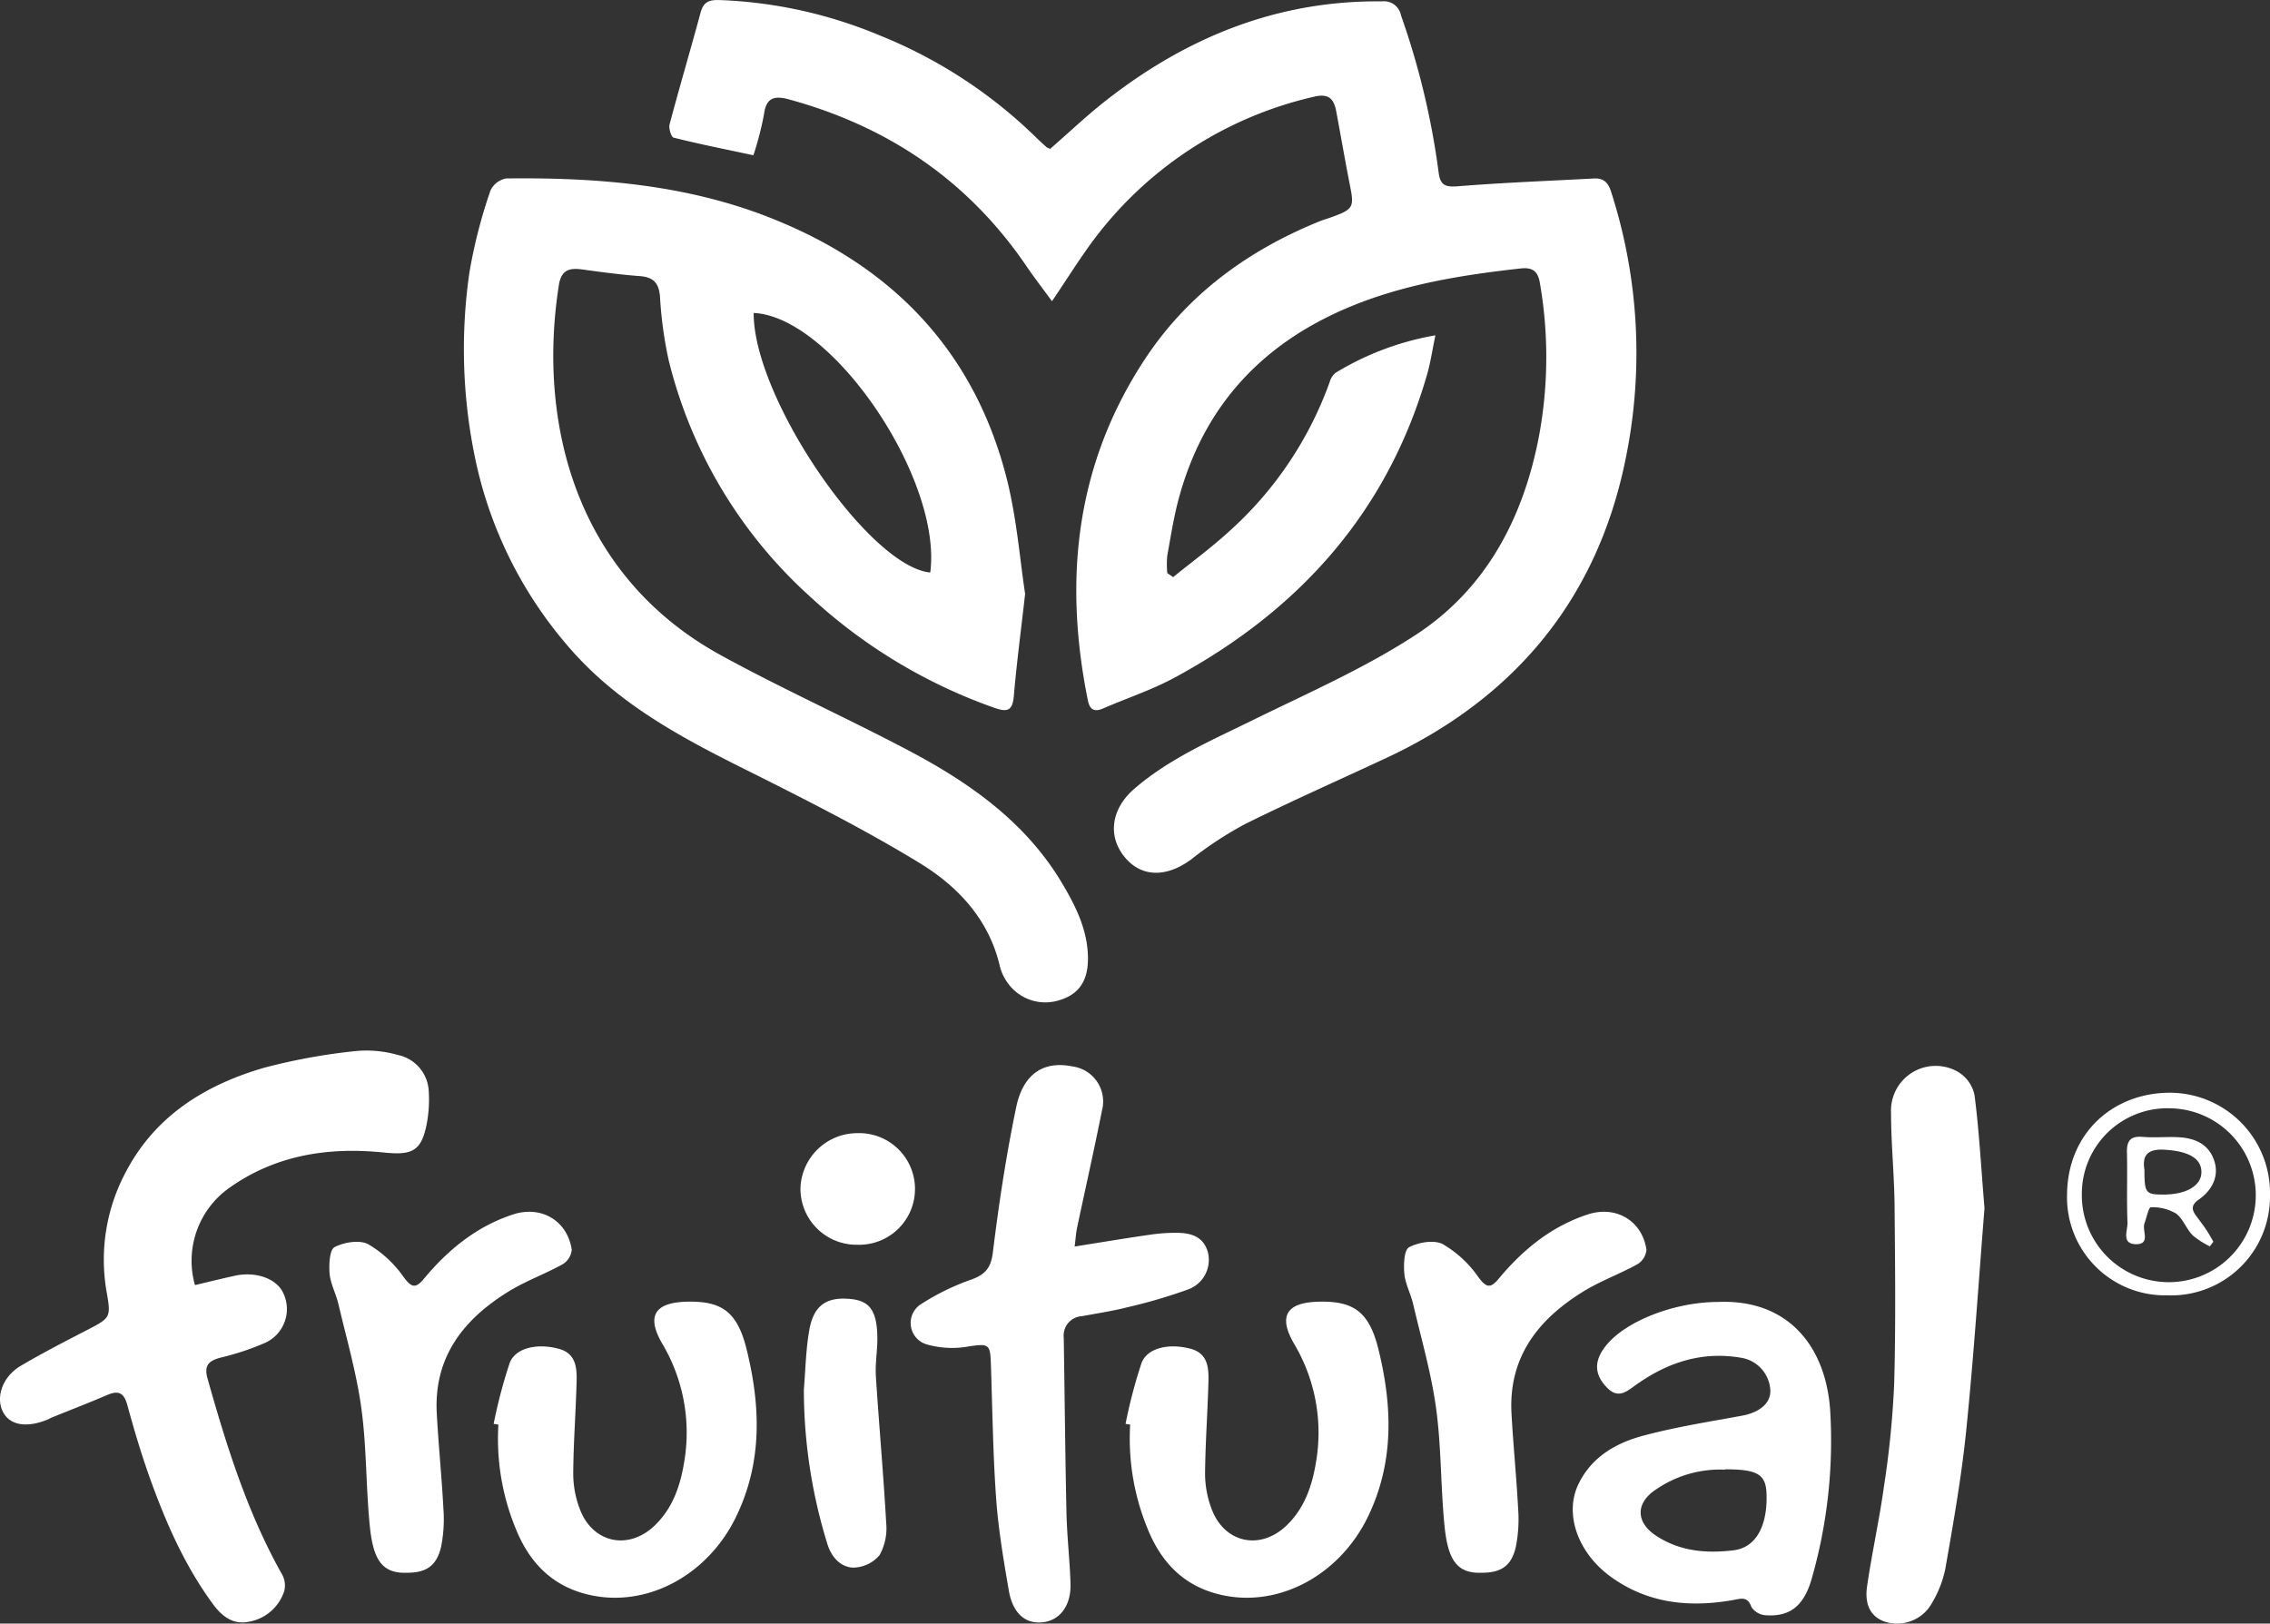 <svg xmlns="http://www.w3.org/2000/svg" width="372.384" height="266.411" viewBox="0 0 372.384 266.411"><rect x="0" y="0" width="372.384" height="266.411" fill="#333333" stroke="none"/><g id="LOGO_fruitural" data-name="LOGO fruitural" transform="translate(0.004 -0.03)"><path id="Trazado_1" data-name="Trazado 1" d="M301.185,244.807c3.054-2.476,6.238-4.81,9.139-7.46a60.222,60.222,0,0,0,16.533-24.538,3.054,3.054,0,0,1,.992-1.538,46.775,46.775,0,0,1,16.359-6.14c-.513,2.432-.807,4.526-1.4,6.544-6.544,22.586-21.06,38.662-41.443,49.655-3.719,2.007-7.8,3.348-11.691,5.039-1.483.632-2.181.142-2.487-1.374-4.013-19.849-1.974-38.749,9.368-55.959,6.98-10.6,16.861-17.81,28.552-22.575.753-.305,1.549-.524,2.312-.807,3.272-1.2,3.468-1.614,2.8-4.962-.807-4.079-1.505-8.169-2.269-12.247-.382-2.094-1.21-3.065-3.708-2.454a62.567,62.567,0,0,0-37.7,25.716c-1.7,2.432-3.272,4.94-5.235,7.83-1.549-2.116-2.912-3.883-4.166-5.726-9.532-14.014-22.619-22.9-38.913-27.374-2.345-.643-3.8-.425-4.166,2.443a52.921,52.921,0,0,1-1.734,6.707c-4.362-.938-8.79-1.81-13.087-2.89-.4-.1-.84-1.549-.665-2.181,1.625-6.118,3.425-12.182,5.071-18.289.5-1.876,1.429-2.181,3.337-2.1a74.97,74.97,0,0,1,26.076,5.8,78.523,78.523,0,0,1,25.553,16.653c.578.578,1.178,1.091,1.789,1.669a2.5,2.5,0,0,0,.611.284c3.152-2.737,6.216-5.671,9.554-8.245,13.2-10.23,27.963-16.141,44.889-15.955a2.836,2.836,0,0,1,3.1,2.279,127.2,127.2,0,0,1,6.173,25.738c.262,2.181,1.091,2.487,3.217,2.323,7.394-.6,14.81-.872,22.227-1.276,1.592-.087,2.356.611,2.857,2.181a86.232,86.232,0,0,1,2.4,43.733c-4.6,22.9-18.06,39.262-39.262,49.164-7.711,3.6-15.5,7.045-23.121,10.819a59.134,59.134,0,0,0-8.834,5.78c-4.122,3.086-8.3,3.032-11.059-.425s-2.072-7.874,1.625-11.081c5.835-5.049,12.847-8.027,19.631-11.375,9-4.417,18.278-8.485,26.632-13.949,11.364-7.438,17.449-18.878,20.067-32.1a70.889,70.889,0,0,0,.229-25.64c-.349-2.072-1.385-2.53-3.152-2.345-9.728,1.091-19.3,2.6-28.443,6.478-14.08,5.987-23.393,16.075-27.516,30.831-.905,3.206-1.407,6.544-2.007,9.815a15.711,15.711,0,0,0,0,2.868Z" transform="translate(-108.738 -150.08)" fill="#fff"></path><path id="Trazado_2" data-name="Trazado 2" d="M279.7,245.124c-.72,6.358-1.407,11.549-1.854,16.773-.2,2.345-1,2.694-3.119,1.952a86.976,86.976,0,0,1-30.068-18.06,76.985,76.985,0,0,1-23.426-38.978,65.915,65.915,0,0,1-1.429-10.459c-.185-2.247-1.091-3.206-3.337-3.37-3.152-.24-6.293-.654-9.434-1.091-2.083-.284-3.424.065-3.817,2.552-3.555,22.641,2.77,47.681,26.545,60.735,10.23,5.617,20.918,10.393,31.235,15.868,9.815,5.224,18.845,11.637,24.724,21.485,2.323,3.893,4.362,7.961,4.286,12.695-.055,3.479-1.56,5.627-4.613,6.544a7.547,7.547,0,0,1-8.474-2.7,8.106,8.106,0,0,1-1.32-2.661c-1.756-7.8-6.871-13.262-13.284-17.166-8.474-5.169-17.362-9.706-26.262-14.178-10.819-5.377-21.572-10.732-29.948-19.794a68.511,68.511,0,0,1-16.8-33.252,87.649,87.649,0,0,1-.753-29.7,84.326,84.326,0,0,1,3.435-13.36,3.534,3.534,0,0,1,2.606-2c15.487-.185,30.8,1.091,45.238,7.252,19.129,8.081,31.889,22.019,36.939,42.348C278.356,233.007,278.858,239.627,279.7,245.124Zm-44.529-46.089c-.065,13.916,18.856,41.6,28.966,42.588C266.152,226.322,248.092,199.613,235.168,199.035Z" transform="translate(-111.538 -147.649)" fill="#fff"></path><path id="Trazado_3" data-name="Trazado 3" d="M149.837,346.657c2.345-.556,4.515-1.091,6.718-1.571,3.2-.643,6.326.426,7.558,2.476a6.085,6.085,0,0,1-2.694,8.539,43.067,43.067,0,0,1-7.405,2.465c-1.876.513-2.727,1.222-2.116,3.414,3.119,11.081,6.544,22.041,12.215,32.129a3.774,3.774,0,0,1,.382,2.727,7.438,7.438,0,0,1-5.867,5.071c-2.661.512-4.45-.993-5.922-3.021-4.646-6.358-7.743-13.491-10.361-20.841-1.363-3.828-2.519-7.743-3.588-11.658-.534-1.963-1.363-2.53-3.272-1.712-2.988,1.287-6.042,2.454-9.063,3.686-.251.1-.48.24-.731.349-3.4,1.407-6.162.971-7.307-1.167-1.3-2.421-.153-5.846,2.868-7.634,3.588-2.116,7.3-4.024,10.993-5.933s3.828-2.05,3.13-6.042a30.537,30.537,0,0,1,3.2-19.98c4.831-9.139,13.033-14.178,22.608-16.959a97.9,97.9,0,0,1,14.9-2.726,18.662,18.662,0,0,1,6.98.611,6.38,6.38,0,0,1,5.126,5.976,21.323,21.323,0,0,1-.338,5.4c-.894,4.5-2.465,5.115-7.067,4.646-9.128-.938-17.886.425-25.553,5.976A14.658,14.658,0,0,0,149.837,346.657Z" transform="translate(-117.86 -135.76)" fill="#fff"></path><path id="Trazado_4" data-name="Trazado 4" d="M281.735,340.133c4.362-.7,8.19-1.331,12-1.887a30.552,30.552,0,0,1,4.57-.371c2.378,0,4.581.513,5.311,3.272a5.169,5.169,0,0,1-3.163,5.987,85.571,85.571,0,0,1-10.077,2.966c-2.443.622-4.951,1-7.449,1.461a3.174,3.174,0,0,0-2.977,3.523c.153,9.586.24,19.173.447,28.759.087,3.883.545,7.754.665,11.637.1,3.61-1.778,6.031-4.613,6.314s-4.864-1.505-5.507-5.191c-.872-5.071-1.734-10.164-2.094-15.268-.523-7.394-.6-14.821-.862-22.237-.1-2.977-.491-3.021-3.49-2.6a15.2,15.2,0,0,1-7.056-.316,3.664,3.664,0,0,1-.764-6.685,38.9,38.9,0,0,1,8.245-3.992c2.181-.829,3.1-1.909,3.4-4.417.981-7.961,2.181-15.912,3.817-23.764,1.145-5.584,4.559-7.71,9.259-6.74a5.8,5.8,0,0,1,4.831,7.2c-1.287,6.445-2.737,12.869-4.1,19.314C281.953,337.908,281.909,338.781,281.735,340.133Z" transform="translate(-105.45 -135.562)" fill="#fff"></path><path id="Trazado_5" data-name="Trazado 5" d="M378.249,346c11.266-.491,17.624,7,18.4,17.679a82.2,82.2,0,0,1-2.912,27.341c-1.276,4.8-3.61,6.7-7.743,6.38a3.042,3.042,0,0,1-2.257-1.341c-.633-1.821-1.712-1.374-3.021-1.145-7.22,1.276-14.091.556-20.176-3.915-5.268-3.883-7.482-10.143-5.246-14.963,2.116-4.548,6.184-6.893,10.72-8.1,5.3-1.418,10.764-2.279,16.173-3.272,2.825-.523,4.646-1.974,4.657-4.046a5.693,5.693,0,0,0-4.755-5.453c-6.249-1.091-11.822.643-16.915,4.177-1.647,1.091-3.119,2.8-5.147.7s-2.181-4.286-.229-6.772C362.981,349.154,371.149,346,378.249,346Zm1.156,27.516a18.54,18.54,0,0,0-11.189,3.163c-3.545,2.247-3.523,5.508,0,7.754,3.872,2.5,8.147,2.846,12.542,2.323,4.21-.491,5.638-4.831,5.453-9.325-.109-3.185-1.559-3.97-6.805-3.97Z" transform="translate(-96.427 -132.335)" fill="#fff"></path><path id="Trazado_6" data-name="Trazado 6" d="M417.968,333.841c-.905,11.222-1.712,23.753-2.977,36.251-.774,7.711-2.127,15.367-3.468,23.011a18.152,18.152,0,0,1-2.585,6.173A6.543,6.543,0,0,1,401.4,401.6c-2.563-1.025-3.032-3.381-2.7-5.671.8-5.54,2.028-11,2.792-16.544a153.685,153.685,0,0,0,1.658-16.708c.273-9.815.153-19.565.066-29.348-.055-5.06-.578-10.121-.578-15.17a7.329,7.329,0,0,1,10.851-6.773,5.835,5.835,0,0,1,2.835,3.839C417.074,320.95,417.379,326.73,417.968,333.841Z" transform="translate(-92.424 -135.551)" fill="#fff"></path><path id="Trazado_7" data-name="Trazado 7" d="M192.11,366.006a82.81,82.81,0,0,1,2.639-10.012c.982-2.53,4.646-3.272,8.18-2.269,2.672.785,2.846,3.076,2.792,5.279-.131,5.06-.523,10.121-.556,15.181a16.361,16.361,0,0,0,1.091,5.824c2.1,5.551,7.95,6.805,12.247,2.7,3.021-2.879,4.264-6.642,4.9-10.655a28.6,28.6,0,0,0-3.664-19.26c-2.628-4.559-1.156-6.751,4.221-6.838,5.562-.1,8.125,1.636,9.652,7.83,2.268,9.194,2.617,18.355-1.636,27.265-4.766,10.066-15.345,15.552-25.16,12.76-5.628-1.6-9.052-5.518-11.113-10.688a38.673,38.673,0,0,1-2.814-17Z" transform="translate(-111.133 -132.337)" fill="#fff"></path><path id="Trazado_8" data-name="Trazado 8" d="M287.16,366.006a82.8,82.8,0,0,1,2.628-10.012c.992-2.53,4.657-3.272,8.19-2.269,2.661.785,2.836,3.076,2.781,5.279-.131,5.06-.513,10.121-.556,15.181a16.357,16.357,0,0,0,1.091,5.824c2.094,5.551,7.939,6.805,12.247,2.7,3.021-2.879,4.264-6.642,4.9-10.655a28.54,28.54,0,0,0-3.675-19.26c-2.617-4.559-1.156-6.751,4.221-6.838,5.573-.1,8.136,1.636,9.663,7.83,2.258,9.194,2.607,18.355-1.636,27.265-4.777,10.066-15.356,15.552-25.16,12.76-5.628-1.6-9.052-5.518-11.113-10.688a38.837,38.837,0,0,1-2.825-17Z" transform="translate(-102.521 -132.337)" fill="#fff"></path><path id="Trazado_9" data-name="Trazado 9" d="M180.051,391.66c-4.166.142-5.453-2.4-6-7.471-.665-6.478-.523-13.087-1.4-19.478-.785-5.78-2.432-11.451-3.773-17.155-.393-1.669-1.276-3.272-1.44-4.94-.131-1.483,0-3.915.774-4.363,1.56-.829,4.1-1.254,5.54-.512a18.441,18.441,0,0,1,5.813,5.377c1.309,1.767,1.974,1.963,3.37.273,3.948-4.744,8.6-8.55,14.56-10.513,4.624-1.538,8.965.992,9.663,5.791a3.108,3.108,0,0,1-1.483,2.367c-2.912,1.614-6.107,2.759-8.943,4.515-7.372,4.559-12.226,10.764-11.713,19.98.284,5.235.818,10.448,1.091,15.683a22.992,22.992,0,0,1-.382,6.184C184.991,390.559,183.257,391.682,180.051,391.66Z" transform="translate(-113.371 -133.562)" fill="#fff"></path><path id="Trazado_10" data-name="Trazado 10" d="M341.712,391.66c-4.166.142-5.453-2.4-6-7.471-.665-6.478-.524-13.087-1.4-19.478-.785-5.78-2.443-11.451-3.773-17.155-.393-1.669-1.276-3.272-1.44-4.94-.131-1.483-.055-3.915.774-4.363,1.56-.829,4.1-1.254,5.529-.512a18.209,18.209,0,0,1,5.813,5.377c1.32,1.767,1.985,1.963,3.381.273,3.948-4.744,8.6-8.55,14.559-10.513,4.624-1.538,8.965.992,9.663,5.791a3.108,3.108,0,0,1-1.483,2.367c-2.923,1.614-6.107,2.759-8.943,4.515-7.372,4.559-12.226,10.764-11.713,19.98.284,5.235.818,10.448,1.091,15.683a22.989,22.989,0,0,1-.382,6.184C346.685,390.559,344.951,391.682,341.712,391.66Z" transform="translate(-98.726 -133.562)" fill="#fff"></path><path id="Trazado_11" data-name="Trazado 11" d="M238.77,360.42c.273-3.272.327-6.544.883-9.706.709-4.133,2.857-5.573,6.871-5.148,3.021.316,4.21,1.909,4.3,6.107.055,2.181-.371,4.362-.24,6.543.513,8.027,1.243,16.032,1.69,24.059a9.063,9.063,0,0,1-1.091,5.322,5.8,5.8,0,0,1-4.362,2.04c-1.963-.109-3.446-1.592-4.155-3.763A85.773,85.773,0,0,1,238.77,360.42Z" transform="translate(-106.905 -132.378)" fill="#fff"></path><path id="Trazado_12" data-name="Trazado 12" d="M247.606,338.912a9.194,9.194,0,0,1-9.346-9.237,9.336,9.336,0,0,1,9.281-9.074,9.161,9.161,0,1,1,.065,18.311Z" transform="translate(-106.952 -134.634)" fill="#fff"></path><path id="Trazado_13" data-name="Trazado 13" d="M445.14,347.762a16.076,16.076,0,0,1-16.359-16.6c.109-9.979,7.471-16.6,16.8-16.643a16.457,16.457,0,0,1,16.49,16.883,16.217,16.217,0,0,1-16.926,16.359Zm.567-30.69a14.036,14.036,0,0,0-14.5,13.949,14.267,14.267,0,1,0,14.5-13.949Z" transform="translate(-89.692 -135.185)" fill="#fff"></path><path id="Trazado_14" data-name="Trazado 14" d="M451.389,339.124a14.129,14.129,0,0,1-2.781-1.778c-1.091-1.091-1.6-2.77-2.781-3.621a7.632,7.632,0,0,0-4.133-1.014c-.316,0-.687,1.723-1.025,2.65-.414,1.178,1.036,3.381-1.32,3.414-2.541,0-1.418-2.268-1.461-3.544-.153-3.784,0-7.634-.087-11.386-.065-1.941.469-2.858,2.574-2.683s3.981-.055,5.966.065c2.476.142,4.657,1.014,5.649,3.49s.12,4.962-2.421,6.74c-1.243.872-1.178,1.636-.415,2.672.534.72,1.091,1.44,1.592,2.181s.829,1.363,1.232,2.05Zm-10.721-12.542c0,3.806.2,4.035,3.087,4.046,3.806,0,6.3-1.472,6.26-3.752s-2.279-3.435-6.347-3.621C440.7,323.168,440.374,324.706,440.668,326.582Z" transform="translate(-88.885 -134.585)" fill="#fff"></path></g></svg>